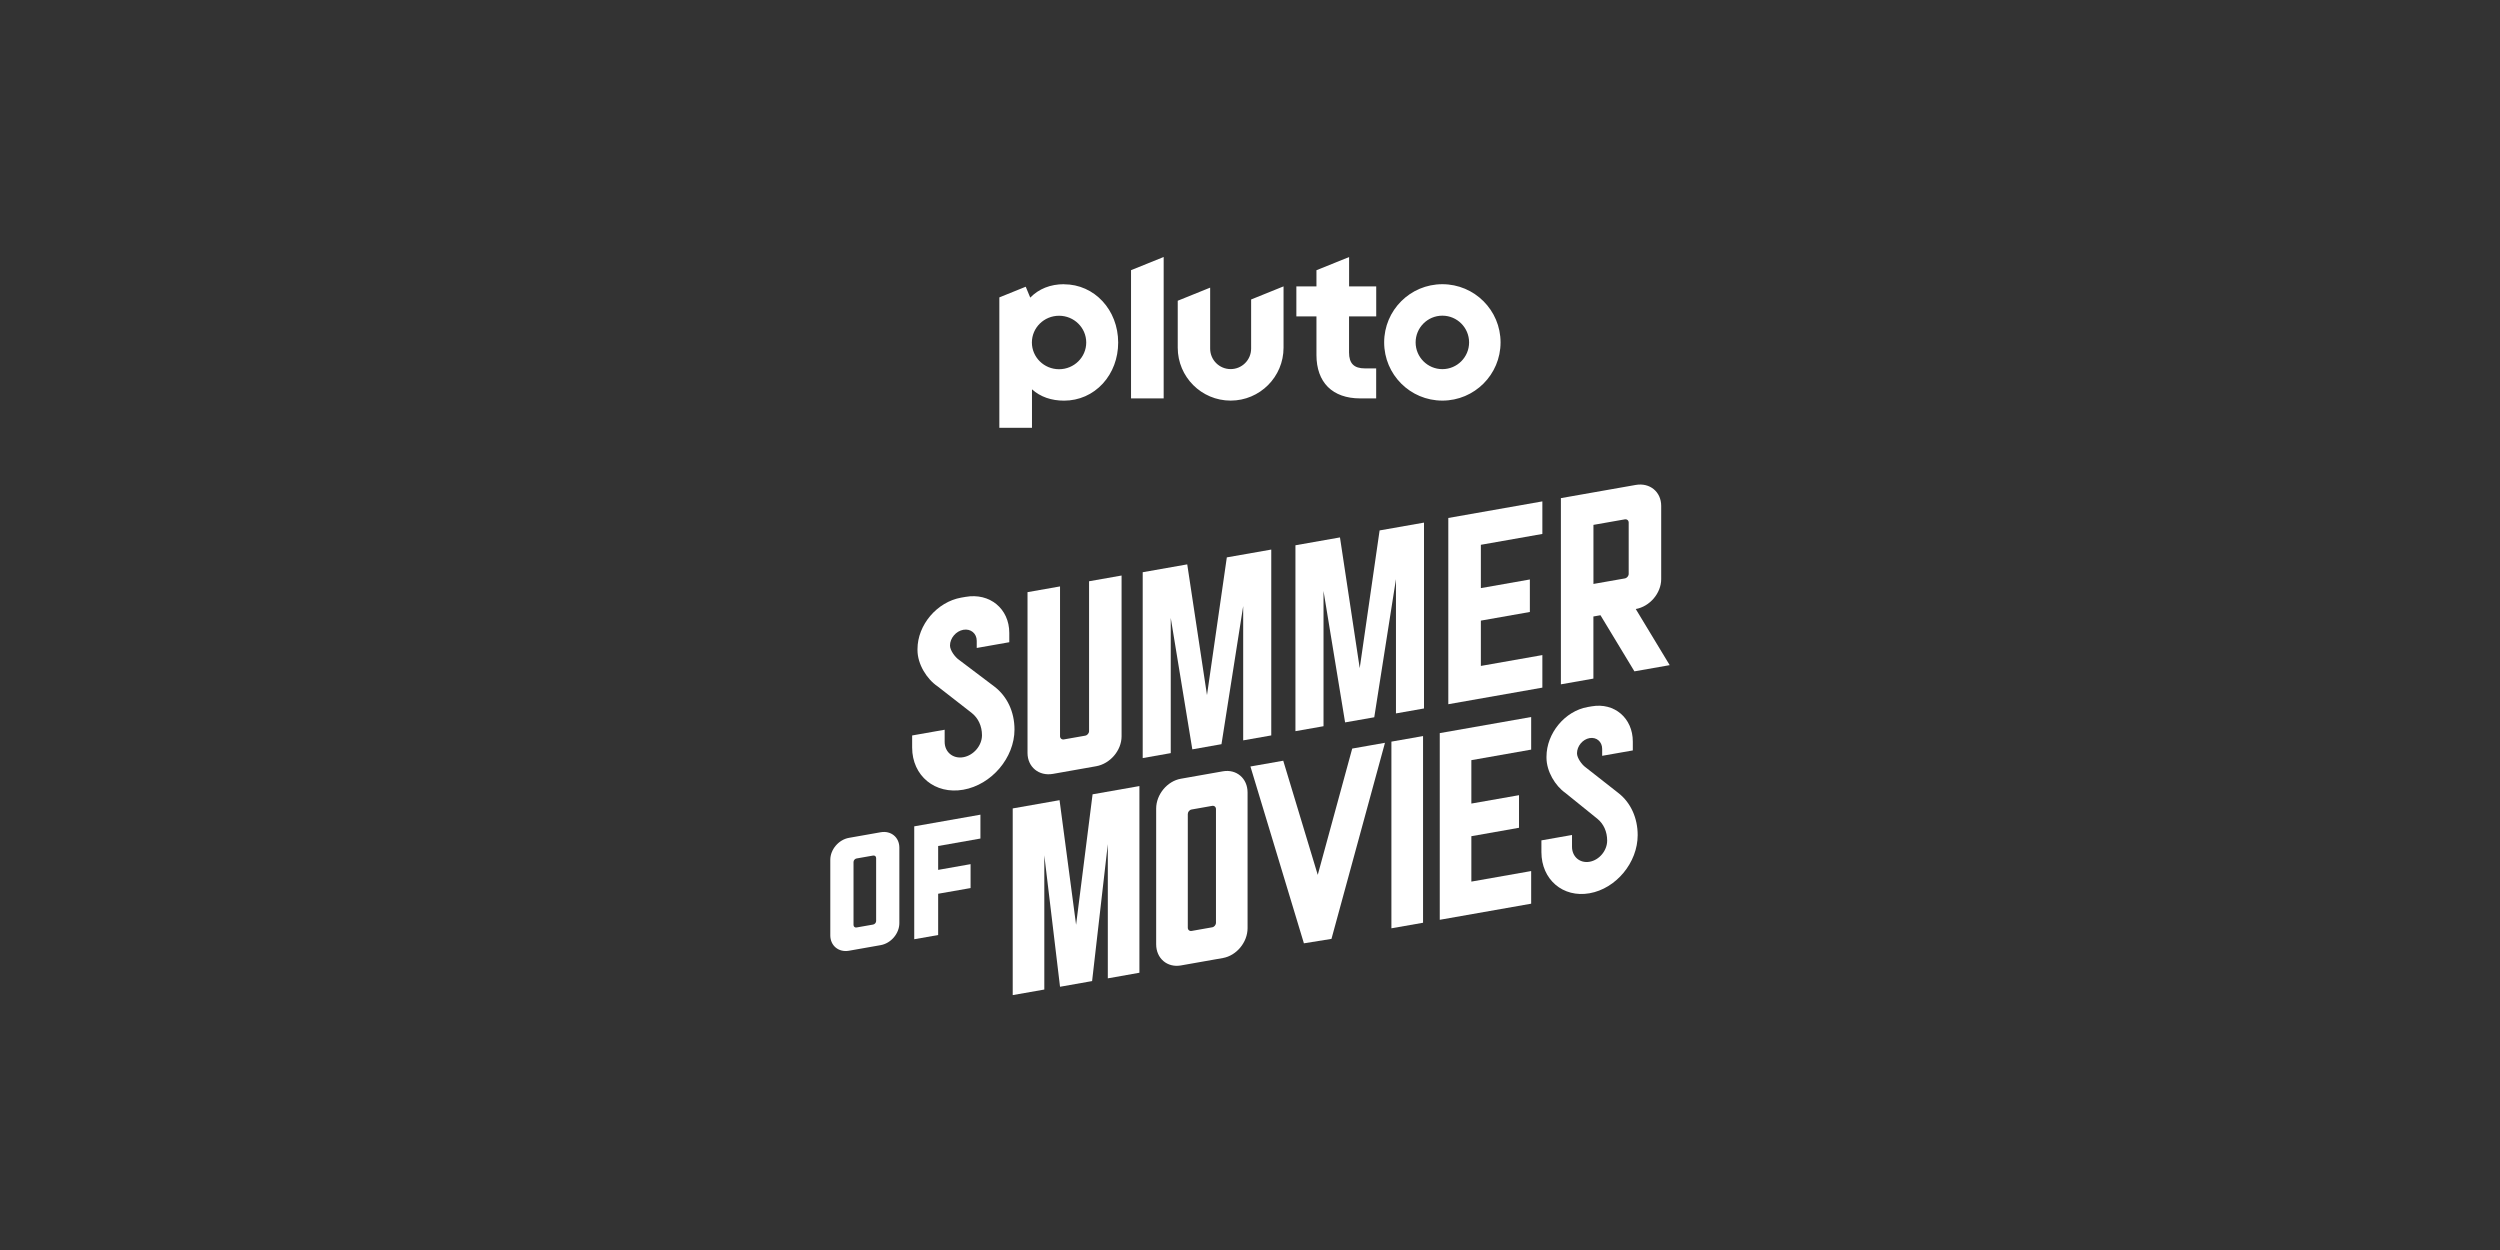 <?xml version="1.0" encoding="utf-8"?>
<svg xmlns="http://www.w3.org/2000/svg" id="_007_-_White_-_Example_-_Delete_before_saving" data-name="007 - White - Example - Delete before saving" viewBox="0 0 576 288">
  <rect x="0" y="0" width="576" height="288" fill="#333333" stroke="none"/>
  <defs>
    <style>
      .cls-1 {
        fill: #fff;
        stroke-width: 0px;
      }
    </style>
  </defs>
  <g>
    <g>
      <g>
        <path class="cls-1" d="m232.54,147.97v-2.15c0-5.57-4.51-9.29-10.08-8.3l-.99.17c-5.57.98-10.08,6.29-10.08,11.86v.24c0,3.25,2.15,6.67,4.62,8.34l7.86,6.12c1.52,1.19,2.38,3.05,2.38,5.15h0c0,2.38-1.93,4.64-4.3,5.06h0c-2.38.42-4.3-1.17-4.3-3.54v-2.79s-7.49,1.32-7.49,1.32v2.79c0,6.51,5.28,10.86,11.79,9.71h0c6.51-1.15,11.79-7.36,11.79-13.87h0c0-4.07-1.68-7.65-4.65-9.91l-8.13-6.14c-.86-.58-2.08-2.16-2.08-3.3h0c0-1.7,1.38-3.33,3.08-3.63h0c1.7-.3,3.08.84,3.08,2.54v1.65s7.49-1.32,7.49-1.32Z"/>
        <path class="cls-1" d="m250.92,133.94v34.51c0,.49-.4.97-.9,1.05l-4.89.86c-.49.09-.9-.24-.9-.74v-34.51l-7.49,1.32v37.05c0,3.23,2.62,5.39,5.86,4.82l9.95-1.76c3.23-.57,5.86-3.65,5.86-6.89v-37.05l-7.49,1.32Z"/>
        <polygon class="cls-1" points="355.36 123.02 355.36 115.52 333.69 119.34 333.69 162.25 355.36 158.43 355.36 150.93 341.19 153.43 341.19 142.99 352.48 141 352.48 133.51 341.19 135.5 341.19 125.52 355.36 123.02"/>
        <path class="cls-1" d="m384.7,153.25l-7.82-12.93h0c3.23-.57,5.86-3.65,5.86-6.89v-16.88c0-3.23-2.62-5.39-5.86-4.82l-17.25,3.04v42.9l7.49-1.32v-14.31l1.63-.29,7.82,12.93,8.13-1.43Zm-10.35-19.98l-7.22,1.27v-13.61l7.22-1.27c.49-.09.9.24.9.74v11.82c0,.49-.4.97-.9,1.05Z"/>
      </g>
      <polygon class="cls-1" points="298.47 125.63 308.73 123.82 313.28 153.94 317.86 122.21 328.09 120.41 328.09 163.23 321.63 164.37 321.63 133.43 316.63 165.26 309.91 166.44 304.94 136.16 304.94 167.32 298.47 168.46 298.47 125.63"/>
      <polygon class="cls-1" points="263.28 131.84 273.54 130.03 278.09 160.15 282.66 128.42 292.9 126.62 292.9 169.44 286.43 170.58 286.43 139.64 281.43 171.46 274.71 172.65 269.74 142.36 269.74 173.52 263.28 174.66 263.28 131.84"/>
    </g>
    <g>
      <polygon class="cls-1" points="311.55 172.47 303.61 201.57 295.66 175.27 289.41 176.37 289.41 176.37 288.1 176.6 288.29 177.23 300.42 217.34 306.77 216.32 318.93 171.76 319.09 171.14 311.55 172.47"/>
      <path class="cls-1" d="m376.2,172.93v-2.08c0-5.4-4.25-9.03-9.48-8.11l-.93.16c-5.24.92-9.48,6.05-9.48,11.45v.23c0,3.15,2.02,6.48,4.35,8.11l7.39,5.97c1.43,1.16,2.24,2.97,2.24,5.01h0c0,2.3-1.81,4.49-4.05,4.88h0c-2.23.39-4.05-1.15-4.05-3.46v-2.71s-7.05,1.24-7.05,1.24v2.71c0,6.32,4.97,10.56,11.09,9.48h0c6.13-1.08,11.09-7.08,11.09-13.4h0c0-3.94-1.58-7.43-4.37-9.64l-7.65-6c-.81-.57-1.96-2.11-1.96-3.21h0c0-1.65,1.3-3.22,2.9-3.5h0c1.6-.28,2.9.83,2.9,2.48v1.6s7.05-1.24,7.05-1.24Z"/>
      <polygon class="cls-1" points="352.78 172.71 352.78 165.2 331.72 168.91 331.72 211.92 352.78 208.21 352.78 200.69 339 203.12 339 192.66 349.98 190.72 349.98 183.21 339 185.14 339 175.14 352.78 172.71"/>
      <polygon class="cls-1" points="327.87 212.6 320.58 213.88 320.58 170.87 327.87 169.59 327.87 212.6"/>
      <path class="cls-1" d="m266.38,186.3v31.27c0,3.24,2.55,5.42,5.69,4.87l9.68-1.71c3.14-.55,5.69-3.63,5.69-6.88v-31.27c0-3.24-2.55-5.42-5.69-4.87l-9.68,1.71c-3.14.55-5.69,3.63-5.69,6.88Zm12.91,27.35l-4.75.84c-.48.08-.87-.25-.87-.74v-26.19c0-.5.39-.97.87-1.05l4.75-.84c.48-.08.87.25.87.74v26.19c0,.5-.39.97-.87,1.05Z"/>
      <polygon class="cls-1" points="251.73 183.01 247.93 213.07 244.12 184.36 233.33 186.26 233.33 229.27 240.61 227.99 240.61 197.07 244.23 227.35 251.62 226.04 255.24 194.49 255.24 225.41 262.52 224.12 262.52 181.11 251.73 183.01"/>
    </g>
    <g>
      <path class="cls-1" d="m191.3,198.1v17.41c0,2.38,1.93,3.96,4.3,3.54l7.31-1.29c2.38-.42,4.3-2.69,4.3-5.06v-17.41c0-2.38-1.93-3.96-4.3-3.54l-7.31,1.29c-2.38.42-4.3,2.69-4.3,5.06Zm9.86,14.92l-3.81.67c-.38.07-.7-.19-.7-.57v-14.51c0-.38.31-.75.7-.82l3.81-.67c.38-.07.7.19.7.57v14.51c0,.38-.31.75-.7.82Z"/>
      <polygon class="cls-1" points="223.62 199.1 216.15 200.42 216.15 194.92 225.89 193.2 225.89 187.7 210.64 190.39 210.64 216.4 216.15 215.43 216.15 205.92 223.62 204.61 223.62 199.1"/>
    </g>
  </g>
  <path id="Pluto_Logo" data-name="Pluto Logo" class="cls-1" d="m332.32,65.48c-7.41,0-13.41,6-13.41,13.41s6,13.41,13.41,13.41,13.41-6,13.41-13.41-6-13.41-13.41-13.41m0,19.57c-3.4,0-6.16-2.76-6.16-6.16s2.76-6.16,6.16-6.16,6.16,2.76,6.16,6.16-2.76,6.16-6.16,6.16m-21.5-12.15v8.3c0,2.55,1.14,3.68,3.68,3.68h2.57v6.91h-3.73c-3.11,0-5.66-.91-7.39-2.63-1.73-1.72-2.64-4.26-2.64-7.35v-8.91h-4.63v-6.91h4.63v-3.73l7.52-3.04v6.77h6.25v6.91h-6.25Zm-15.09-6.91v14.12c0,6.73-5.46,12.19-12.19,12.19s-12.19-5.46-12.19-12.19v-10.82l7.47-3.02v14.05c0,2.61,2.11,4.72,4.72,4.72s4.72-2.11,4.72-4.72v-11.32l7.47-3.02Zm-27.62-6.78v32.58h-7.52v-29.54l7.52-3.04Zm-22.95,6.27c-3.14,0-5.81,1.06-7.79,3.09l-1.04-2.51-6.08,2.46v30.05h7.52v-8.87c1.96,1.76,4.49,2.61,7.39,2.61,3.44,0,6.61-1.4,8.93-3.93,2.28-2.49,3.54-5.85,3.54-9.45,0-7.53-5.48-13.43-12.47-13.43m-1.15,19.57c-3.46,0-6.26-2.76-6.26-6.16s2.8-6.16,6.26-6.16,6.26,2.76,6.26,6.16-2.8,6.16-6.26,6.16"/>
</svg>